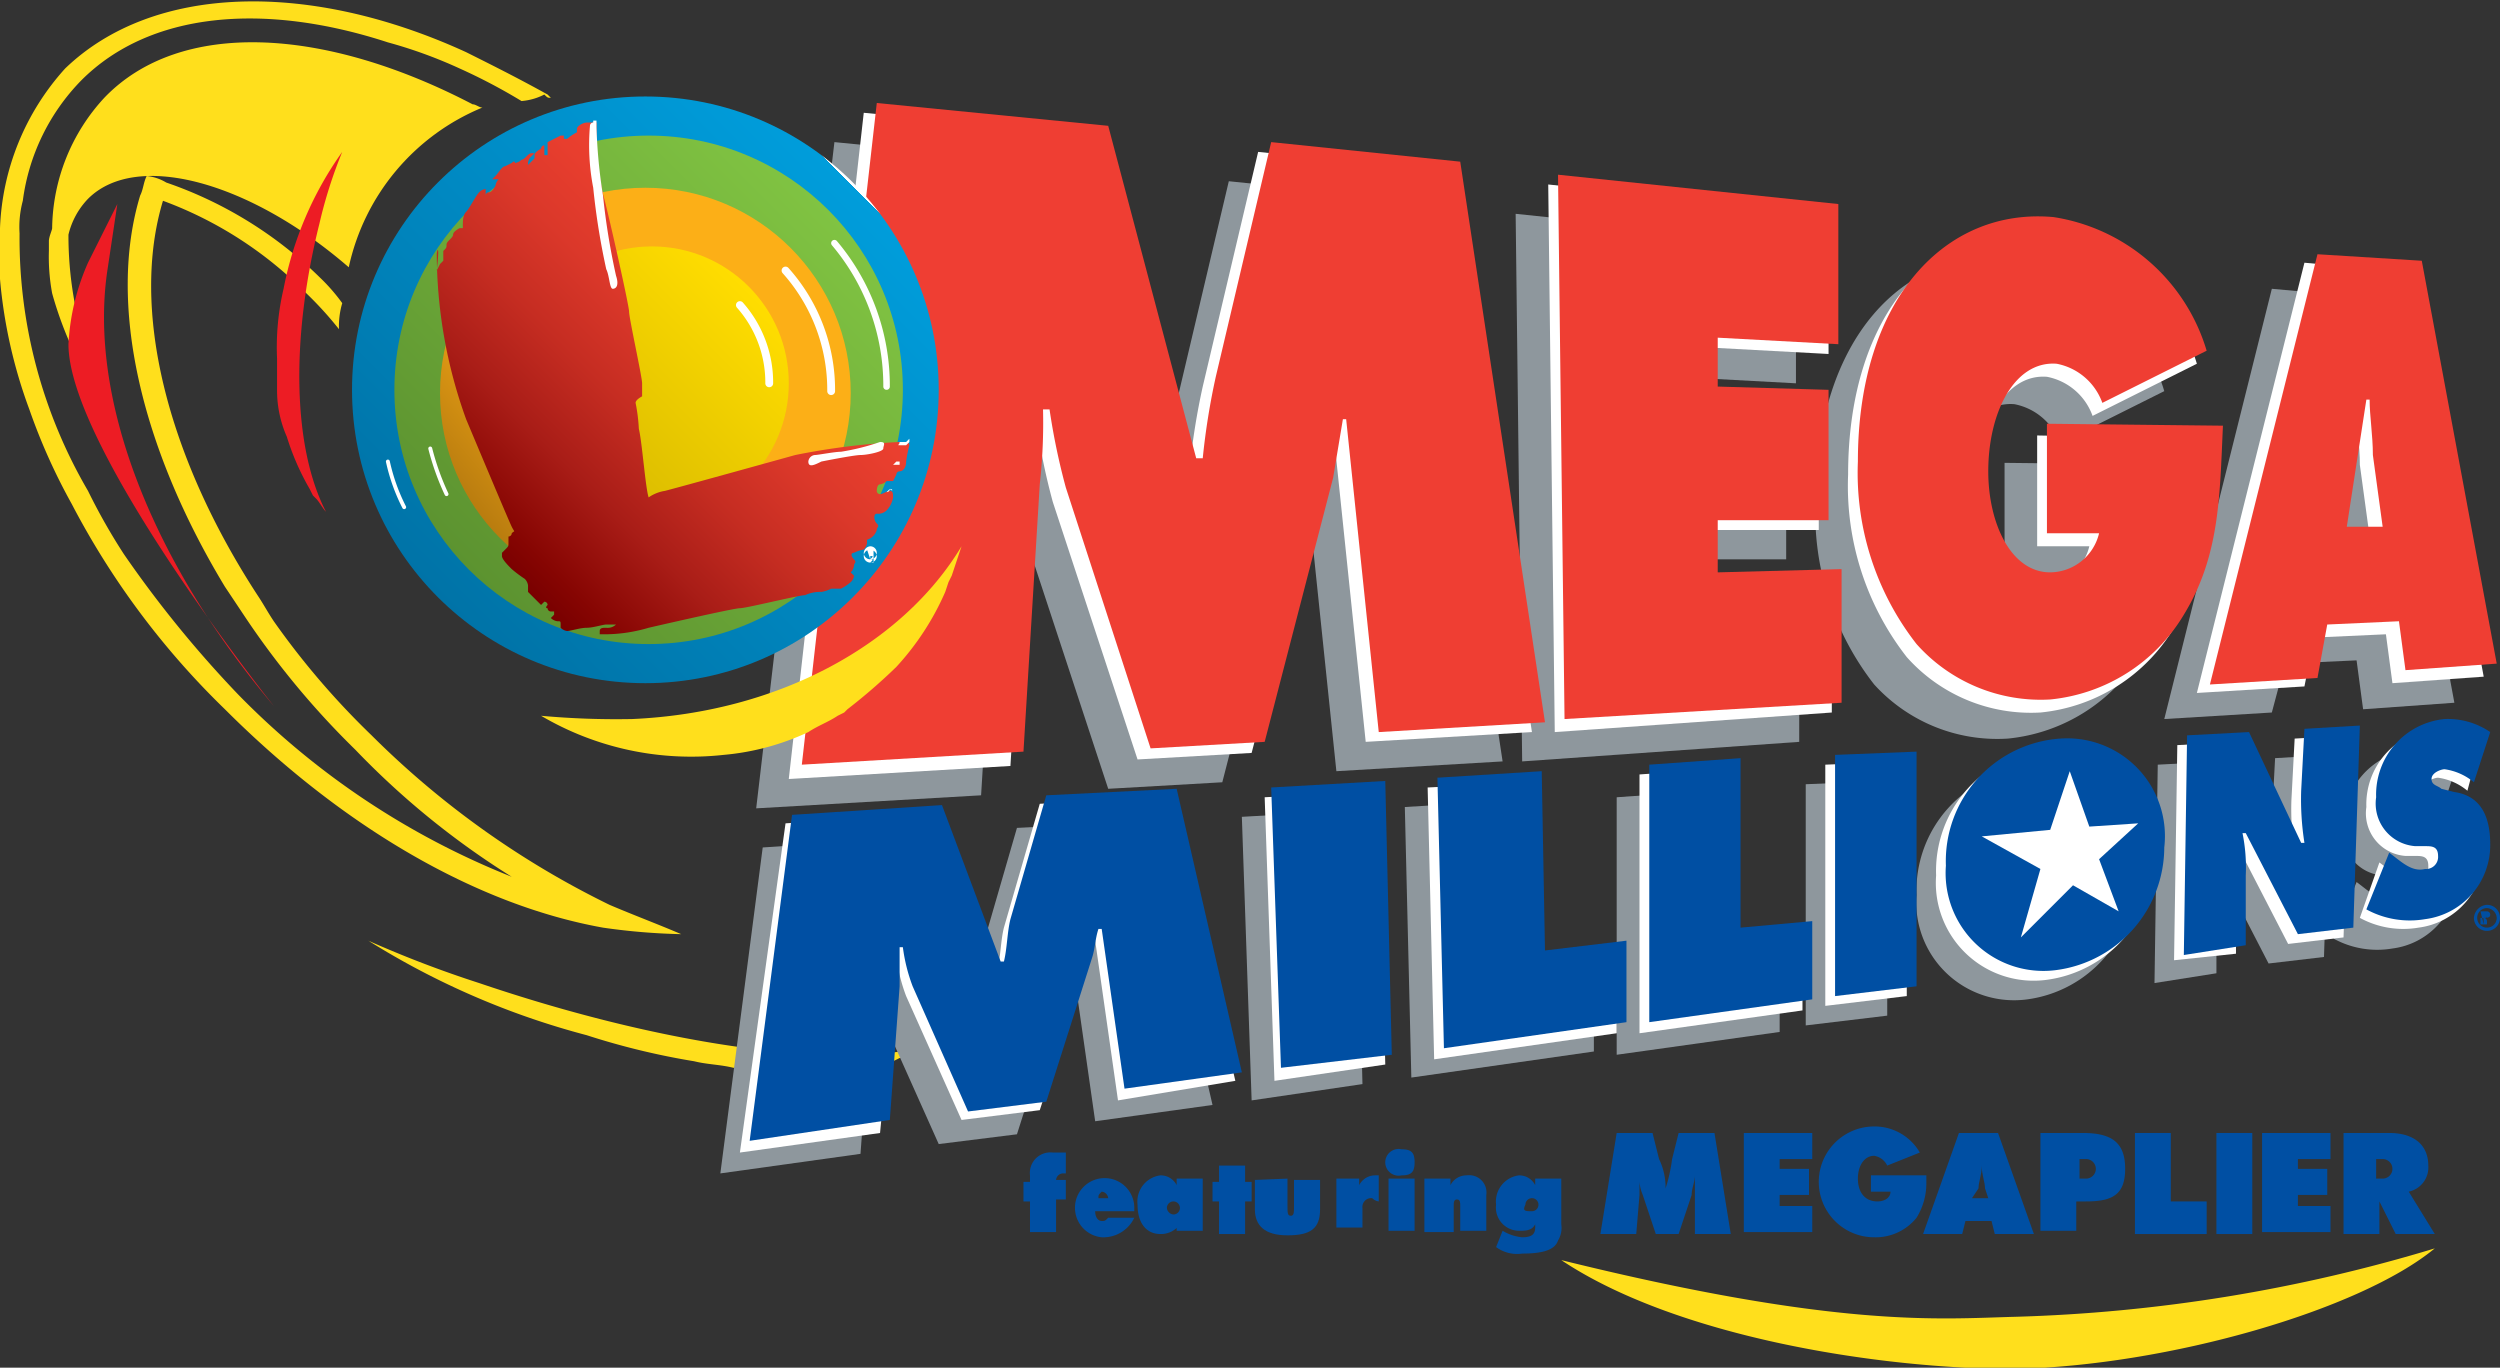 <svg xmlns="http://www.w3.org/2000/svg" xmlns:xlink="http://www.w3.org/1999/xlink" viewBox="0 0 76.7 41.96"><rect x="0" y="0" width="76.7" height="41.96" fill="#333333" stroke="none"/><defs><style>.cls-1{fill:#ffdf1c;}.cls-2{fill:#8e979d;}.cls-3{fill:#fff;}.cls-4{fill:#ef3e33;}.cls-5{fill:#ed1c24;}.cls-6{fill:#004fa3;}.cls-7{fill:url(#linear-gradient);}.cls-8{fill:url(#linear-gradient-2);}.cls-9{fill:url(#linear-gradient-3);}.cls-10,.cls-11,.cls-12{fill:none;stroke:#fff;stroke-linecap:round;}.cls-10{stroke-width:0.24px;}.cls-11{stroke-width:0.2px;}.cls-12{stroke-width:0.12px;}.cls-13{fill:url(#linear-gradient-4);}.cls-14{fill:url(#linear-gradient-5);}</style><linearGradient id="linear-gradient" x1="13.44" y1="25.19" x2="26.1" y2="37.86" gradientTransform="matrix(1, 0, 0, -1, 0, 43.51)" gradientUnits="userSpaceOnUse"><stop offset="0" stop-color="#0073a7"/><stop offset="1" stop-color="#009ddb"/><stop offset="1" stop-color="#029edb"/><stop offset="1" stop-color="#09a0dc"/><stop offset="1" stop-color="#14a5de"/><stop offset="1" stop-color="#25abe0"/><stop offset="1" stop-color="#3bb4e3"/><stop offset="1" stop-color="#57bee7"/><stop offset="1" stop-color="#77cbec"/><stop offset="1" stop-color="#9dd9f1"/><stop offset="1" stop-color="#c8eaf7"/><stop offset="1" stop-color="#f6fbfe"/><stop offset="1" stop-color="#fff"/></linearGradient><linearGradient id="linear-gradient-2" x1="14.37" y1="26.03" x2="25.4" y2="37.06" gradientTransform="matrix(1, 0, 0, -1, 0, 43.51)" gradientUnits="userSpaceOnUse"><stop offset="0" stop-color="#5c9330"/><stop offset="0.38" stop-color="#6aa537"/><stop offset="1" stop-color="#80c342"/></linearGradient><linearGradient id="linear-gradient-3" x1="14.97" y1="27.41" x2="24.65" y2="35.53" gradientTransform="matrix(1, 0, 0, -1, 0, 43.51)" gradientUnits="userSpaceOnUse"><stop offset="0" stop-color="#b97c0f"/><stop offset="0.38" stop-color="#fcaf17"/></linearGradient><linearGradient id="linear-gradient-4" x1="17.02" y1="28.78" x2="22.93" y2="34.68" gradientTransform="matrix(1, 0, 0, -1, 0, 43.51)" gradientUnits="userSpaceOnUse"><stop offset="0" stop-color="#d5b700"/><stop offset="1" stop-color="#fd0"/></linearGradient><linearGradient id="linear-gradient-5" x1="15.12" y1="26.4" x2="23.71" y2="34.99" gradientTransform="matrix(1, 0, 0, -1, 0, 43.51)" gradientUnits="userSpaceOnUse"><stop offset="0" stop-color="#790000"/><stop offset="0.08" stop-color="#860502"/><stop offset="0.3" stop-color="#a91d17"/><stop offset="0.51" stop-color="#c62d22"/><stop offset="0.7" stop-color="#db382a"/><stop offset="0.87" stop-color="#e83e2e"/><stop offset="1" stop-color="#ef4130"/></linearGradient></defs><g id="Layer_2" data-name="Layer 2"><g id="Layer_1-2" data-name="Layer 1"><path class="cls-1" d="M14.7,30.16a34.23,34.23,0,0,1-3.4-1.3,24.2,24.2,0,0,0,6.7,2.9,22.51,22.51,0,0,0,3.3.8c.4.1.8.1,1.2.2h.4a15.48,15.48,0,0,0,2.1.1,8.75,8.75,0,0,0,2.4-.3l.2-.1h.1a2.19,2.19,0,0,0,.5-.3C25.4,32.76,20.3,32.06,14.7,30.16Z"/><path class="cls-2" d="M25.6,4.36l7.1.7h0l2.7,10.2h.2a21.66,21.66,0,0,1,.4-2.5h0l1.7-7.2h0l5.8.6h0l2.6,17.2h0l-5.1.3h0l-1-9.6h-.1l-.3,1.8h0L37.5,24h0l-3.5.2h0l-2.6-7.9h0a20.48,20.48,0,0,1-.5-2.4h-.2a17,17,0,0,1-.1,2.3h0l-.5,8.2h0l-6.9.4h0Z"/><path class="cls-2" d="M46.5,6.56l8.6.9h0v4.3h0l-3.7-.2h0v1.5h0l3.4.1h0v4H51.4v1.6h0l3.8-.1h0v4.1h0l-8.5.6h0Z"/><path class="cls-2" d="M66.9,14.26c-.1,2.2-.1,4-1.2,5.8h0a5.39,5.39,0,0,1-4.1,2.6h0A5.1,5.1,0,0,1,57.5,21h0a8.53,8.53,0,0,1-1.8-5.6h0c0-5,2.7-7.8,6-7.5h0A5.83,5.83,0,0,1,66.4,12h0l-3.2,1.6h0a1.86,1.86,0,0,0-1.4-1.2h0c-1.3-.1-2.1,1.5-2.1,3.3h0c0,1.6.7,3.1,1.9,3.1h0a1.56,1.56,0,0,0,1.5-1.2H61.5v-3.4h0Z"/><path class="cls-2" d="M70.7,17.36l.6-3.9h.1a11.14,11.14,0,0,0,.2,1.7h0l.3,2.2H70.7Zm-.6,3,2.2-.1h0l.2,1.5h0l2.8-.2h0L73,9.16h0l-3.3-.3h0l-3.3,13.2h0l3.3-.2h0Z"/><path class="cls-2" d="M38.1,25.06l3.5-.2h0l.2,8.4h0l-3.4.5h0Z"/><path class="cls-2" d="M43.1,24.76l3.2-.2h0l.1,5.5h0l2.5-.3h0v2.5h0l-5.6.8h0Z"/><path class="cls-2" d="M49.6,24.46l2.8-.2h0v5.2h0l2.2-.2h0v2.4h0l-5,.7h0Z"/><path class="cls-2" d="M55.4,24.06l2.5-.1h0v7.2h0l-2.5.3h0Z"/><path class="cls-2" d="M62.2,25.86c.7-.1,1.1.5,1.1,1.2h0a1.33,1.33,0,0,1-1.1,1.4h0c-.7.1-1.1-.4-1.1-1.2h0A1.32,1.32,0,0,1,62.2,25.86Zm.1-2.3a3.77,3.77,0,0,0-3.5,3.9h0a3,3,0,0,0,3.4,3.2h0a3.81,3.81,0,0,0,3.3-3.8h0A3,3,0,0,0,62.3,23.56Z"/><path class="cls-2" d="M66.2,23.46l1.9-.1h0l1.6,3.4h.1a8.6,8.6,0,0,1-.1-1.6h0l.1-1.9h0l1.7-.1h0l-.2,6.2h0l-1.7.2h0L68,26.46h-.1a5.28,5.28,0,0,1,.1,1.3h0v2.1h0l-1.9.3h0Z"/><path class="cls-2" d="M72.3,27.06h0c.4.3.7.6,1.1.5h0a.37.37,0,0,0,.4-.4h0c0-.3-.2-.3-.4-.3h-.3a1.31,1.31,0,0,1-1.2-1.5h0A2.33,2.33,0,0,1,74,23h0a2.3,2.3,0,0,1,1.4.4h0l-.5,1.5h0a1.8,1.8,0,0,0-.9-.4h0c-.1,0-.4.1-.4.3h0c0,.2.2.2.3.3h0l.4.1h0c.7.1,1.1.6,1.1,1.6h0a2.29,2.29,0,0,1-2,2.3h0a2.78,2.78,0,0,1-1.8-.3h0Z"/><path class="cls-2" d="M23.4,26l4.6-.3h0l1.8,4.8h.1c.1-.4.1-.9.2-1.3h0l1.1-3.8h0l4-.2h0l2,8.7h0l-3.6.5h0l-.7-4.9h-.1c-.1.3-.1.6-.2.9h0l-1.4,4.4h0l-2.4.3h0l-1.7-3.8h0a5.27,5.27,0,0,1-.3-1.2h-.1v1.2h0l-.3,4.1h0l-4.3.6h0Z"/><path class="cls-3" d="M26.5,3.46l7.1.7h0l2.7,10.2h.2a21.66,21.66,0,0,1,.4-2.5h0l1.7-7.2h0l5.8.6h0L47,22.46h0l-5.1.3h0l-1-9.6h-.1L40.5,15h0l-2.1,8.1h0l-3.5.2h0l-2.6-7.9h0a20.48,20.48,0,0,1-.5-2.4h-.2a17,17,0,0,1-.1,2.3h0l-.5,8.2h0l-6.8.4h0Z"/><path class="cls-3" d="M47.5,5.66l8.6.9h0v4.3h0l-3.7-.2h0v1.5h0l3.4.1h0v4H52.4v1.6h0l3.8-.1h0v4.1h0l-8.5.6h0Z"/><path class="cls-3" d="M67.9,13.46c-.1,2.2-.1,4-1.2,5.8h0a5.39,5.39,0,0,1-4.1,2.6h0a5.1,5.1,0,0,1-4.1-1.7h0a8.53,8.53,0,0,1-1.8-5.6h0c0-5,2.7-7.8,6-7.5h0a5.83,5.83,0,0,1,4.7,4.1h0l-3.2,1.6h0a1.86,1.86,0,0,0-1.4-1.2h0c-1.3-.1-2.1,1.5-2.1,3.3h0c0,1.6.7,3.1,1.9,3.1h0a1.56,1.56,0,0,0,1.5-1.2H62.5v-3.4h0Z"/><path class="cls-3" d="M71.6,16.46l.6-3.9h.1c0,.5.1,1.1.1,1.7h0l.3,2.2H71.6Zm-.6,3.1,2.2-.1h0l.2,1.5h0l2.8-.2h0L73.9,8.36h0l-3.2-.3h0l-3.3,13.2h0l3.3-.2h0Z"/><path class="cls-4" d="M26.9,3.16l7.1.7h0l2.7,10.2h.2a21.66,21.66,0,0,1,.4-2.5h0L39,4.36h0l5.8.6h0l2.6,17.2h0l-5.1.3h0l-1-9.6h-.1l-.3,1.8h0l-2.1,8.1h0l-3.5.2h0l-2.6-8h0a20.48,20.48,0,0,1-.5-2.4H32a17,17,0,0,1-.1,2.3h0l-.5,8.2h0l-6.8.4h0Z"/><path class="cls-4" d="M47.8,5.36l8.6.9h0v4.3h0l-3.7-.2h0v1.5h0l3.4.1h0v4H52.7v1.6h0l3.8-.1h0v4.1h0l-8.5.5h0Z"/><path class="cls-4" d="M68.2,13.06c-.1,2.2-.1,4-1.2,5.8h0a5.39,5.39,0,0,1-4.1,2.6h0a5.1,5.1,0,0,1-4.1-1.7h0a8.53,8.53,0,0,1-1.8-5.6h0c0-5,2.7-7.8,6-7.5h0a5.83,5.83,0,0,1,4.7,4.1h0l-3.2,1.6h0a1.86,1.86,0,0,0-1.4-1.2h0c-1.3-.1-2.1,1.5-2.1,3.3h0c0,1.6.7,3.1,1.9,3.1h0a1.56,1.56,0,0,0,1.5-1.2H62.8V13h0Z"/><path class="cls-4" d="M72,16.16l.6-3.9h.1c0,.5.1,1.1.1,1.7h0l.3,2.2H72Zm-.6,3,2.2-.1h0l.2,1.5h0l2.8-.2h0L74.3,8h0l-3.2-.2h0L67.8,21h0l3.3-.2h0Z"/><path class="cls-1" d="M0,7a7.73,7.73,0,0,1,2-4.9c2.7-2.6,7.5-2.7,12.3-.5.8.4,1.6.8,2.5,1.3l.1.1c-.1,0-.1,0-.2-.1a1.85,1.85,0,0,1-.7.2,17.38,17.38,0,0,0-1.9-1,14.27,14.27,0,0,0-2.2-.8C8.1.06,4.6.36,2.5,2.46A6.48,6.48,0,0,0,.7,6.16a3.08,3.08,0,0,0-.1,1,15.37,15.37,0,0,0,2.1,7.9A18.58,18.58,0,0,0,3.8,17a34.69,34.69,0,0,0,3.5,4.3h0a24.24,24.24,0,0,0,8.4,5.6A24.88,24.88,0,0,1,10.9,23a25.49,25.49,0,0,1-3.4-4.1L6.9,18c-2.6-4.3-3.6-8.7-2.6-12,.1-.2.1-.4.2-.6a1.42,1.42,0,0,1,.6.2,12.54,12.54,0,0,1,4.7,2.9,5.72,5.72,0,0,1,.7.8,2.49,2.49,0,0,0-.1.8A11,11,0,0,0,9.4,9,12,12,0,0,0,5,6.16c-1,3.3.1,7.8,2.9,12.1.2.3.3.5.5.8a24.23,24.23,0,0,0,3,3.5,27.25,27.25,0,0,0,7.3,5.2c.7.3,1.5.6,2.2.9a19.42,19.42,0,0,1-2.4-.2c-3.9-.7-8-3.1-11.6-6.7a24.61,24.61,0,0,1-4.7-6.3,18.47,18.47,0,0,1-1.3-2.9,15.27,15.27,0,0,1-.9-4Z"/><path class="cls-1" d="M1.6,7A6,6,0,0,1,3.2,3c2.3-2.4,6.7-2.2,11.3.2.1,0,.2.1.3.1a6.87,6.87,0,0,0-4.1,4.9c-3-2.6-6.5-3.6-8-2.1a2.38,2.38,0,0,0-.6,1.1,11.28,11.28,0,0,0,.4,3,12.54,12.54,0,0,0,.9,2.5A11.43,11.43,0,0,1,1.6,9a6.15,6.15,0,0,1-.1-1.3v-.3C1.5,7.26,1.6,7.06,1.6,7Z"/><path class="cls-5" d="M2.7,8.06l.9-1.8-.3,2c-.6,3.9,1.3,8.9,5.1,13.4,0,0-6.3-7.9-6.3-11.1A7.05,7.05,0,0,1,2.7,8.06Z"/><path class="cls-1" d="M19.4,22.06a25.28,25.28,0,0,1-2.8-.1,9.08,9.08,0,0,0,5.6,1.2,7.71,7.71,0,0,0,2.6-.7c.3-.2.6-.3.9-.5l.2-.1.1-.1a17.38,17.38,0,0,0,1.5-1.3,8.27,8.27,0,0,0,1.5-2.3l.1-.3h0l.1-.2.3-.9C27.7,19.76,23.9,21.86,19.4,22.06Z"/><path class="cls-5" d="M9.8,6.86a14.16,14.16,0,0,1,.7-2.2,10.71,10.71,0,0,0-1.8,4.2A7.84,7.84,0,0,0,8.5,11v1a3.53,3.53,0,0,0,.3,1.4A7.74,7.74,0,0,0,9.5,15l.1.2h0l.1.1c.1.1.2.3.3.4C9,13.76,8.9,10.46,9.8,6.86Z"/><path class="cls-3" d="M38.8,24.46l3.5-.2h0l.2,8.4h0l-3.4.5h0Z"/><path class="cls-3" d="M43.8,24.16,47,24h0l.1,5.5h0l2.5-.3h0v2.5h0l-5.6.8h0Z"/><path class="cls-3" d="M50.3,23.76l2.8-.2h0v5.2h0l2.2-.2h0V31h0l-5,.7h0Z"/><path class="cls-3" d="M56,23.46l2.5-.1h0v7.2h0l-2.5.3h0Z"/><path class="cls-3" d="M62.9,25.26c.7-.1,1.1.5,1.1,1.2h0a1.33,1.33,0,0,1-1.1,1.4h0c-.7.1-1.1-.4-1.1-1.2h0A1.19,1.19,0,0,1,62.9,25.26Zm0-2.3a3.77,3.77,0,0,0-3.5,3.9h0a3,3,0,0,0,3.4,3.2h0a3.81,3.81,0,0,0,3.3-3.8h0A3,3,0,0,0,62.9,23Z"/><path class="cls-3" d="M66.8,22.86l1.9-.1h0l1.6,3.4h.1a8.6,8.6,0,0,1-.1-1.6h0l.1-1.9h0l1.7-.1h0l-.2,6.2h0l-1.7.2h0l-1.6-3.1h-.1a5.28,5.28,0,0,1,.1,1.3h0v2.1h0l-1.9.2h0Z"/><path class="cls-3" d="M73,26.46h0c.4.3.7.6,1.1.5h0a.37.37,0,0,0,.4-.4h0c0-.3-.2-.3-.4-.3h-.3a1.31,1.31,0,0,1-1.2-1.5h0a2.33,2.33,0,0,1,2.1-2.4h0a2.3,2.3,0,0,1,1.4.4h0l-.4,1.5h0a1.8,1.8,0,0,0-.9-.4h0c-.1,0-.4.1-.4.3h0c0,.2.2.2.3.3h0l.4.1h0c.7.1,1.1.6,1.1,1.6h0a2.29,2.29,0,0,1-2,2.3h0a2.78,2.78,0,0,1-1.8-.3h0Z"/><path class="cls-3" d="M24.1,25.26l4.6-.3h0l1.8,4.8h.1c.1-.4.1-.9.2-1.3h0l1.1-3.8h0l4-.2h0l2,8.7h0l-3.6.6h0l-.7-4.9h-.1c-.1.3-.1.6-.2.9h0l-1.4,4.3h0l-2.4.3h0l-1.7-3.8h0a5.27,5.27,0,0,1-.3-1.2h-.1v1.2h0l-.4,4.2h0l-4.3.6h0Z"/><path class="cls-6" d="M39,24.16l3.5-.2h0l.2,8.4h0l-3.4.4h0Z"/><path class="cls-6" d="M44.1,23.86l3.2-.2h0l.1,5.5h0l2.5-.3h0v2.5h0l-5.6.8h0Z"/><path class="cls-6" d="M50.6,23.46l2.8-.2h0v5.2h0l2.2-.2h0v2.4h0l-5,.7h0Z"/><path class="cls-6" d="M56.3,23.16l2.5-.1h0v7.2h0l-2.5.3h0Z"/><path class="cls-6" d="M67.1,22.56l1.9-.1h0l1.6,3.4h.1a8.6,8.6,0,0,1-.1-1.6h0l.1-1.9h0l1.7-.1h0l-.2,6.2h0l-1.7.2h0l-1.6-3.1h-.1a5.28,5.28,0,0,1,.1,1.3h0V29h0l-1.9.3h0Z"/><path class="cls-6" d="M73.3,26.16h0c.4.3.7.6,1.1.5h0a.37.37,0,0,0,.4-.4h0c0-.3-.2-.3-.4-.3h-.3a1.31,1.31,0,0,1-1.2-1.5h0a2.33,2.33,0,0,1,2.1-2.4h0a2.3,2.3,0,0,1,1.4.4h0L75.9,24h0a1.8,1.8,0,0,0-.9-.4h0c-.1,0-.4.1-.4.3h0c0,.2.2.2.3.3h0l.4.1h0c.7.1,1.1.6,1.1,1.6h0a2.29,2.29,0,0,1-2,2.3h0a2.78,2.78,0,0,1-1.8-.3h0Z"/><path class="cls-6" d="M24.3,25l4.6-.3h0l1.8,4.8h.1c.1-.4.1-.9.2-1.3h0l1.1-3.8h0l4-.2h0l2,8.7h0l-3.6.5h0l-.7-4.9h-.1c-.1.3-.1.6-.2.9h0l-1.4,4.4h0l-2.4.3h0L28,30.26h0a5.27,5.27,0,0,1-.3-1.2h-.1v1.2h0l-.3,4.1h0L23,35h0Z"/><path class="cls-6" d="M63.2,22.66a3.77,3.77,0,0,0-3.5,3.9h0a3,3,0,0,0,3.4,3.2h0A3.81,3.81,0,0,0,66.4,26h0A3,3,0,0,0,63.2,22.66Z"/><polygon class="cls-3" points="62.9 25.46 63.5 23.66 63.5 23.66 64.1 25.36 64.1 25.36 65.6 25.26 65.6 25.26 64.4 26.36 64.4 26.36 65 27.96 65 27.96 63.6 27.16 63.6 27.16 62 28.76 62 28.76 62.6 26.66 62.6 26.66 60.8 25.66 60.8 25.66 62.9 25.46"/><circle class="cls-7" cx="19.8" cy="11.96" r="9"/><circle class="cls-8" cx="19.9" cy="11.96" r="7.8"/><circle class="cls-9" cx="19.8" cy="12.06" r="6.3"/><path class="cls-10" d="M25.5,12a5.49,5.49,0,0,0-1.4-3.7"/><path class="cls-11" d="M27.2,11.86a6.78,6.78,0,0,0-1.6-4.4"/><path class="cls-12" d="M13.2,13.76a7.84,7.84,0,0,0,.5,1.4"/><path class="cls-12" d="M11.9,14.16a5.78,5.78,0,0,0,.5,1.4"/><circle class="cls-13" cx="20" cy="11.76" r="4.2"/><path class="cls-10" d="M23.6,11.76a3.58,3.58,0,0,0-.9-2.4"/><path class="cls-14" d="M13.4,7.76a15,15,0,0,0,.9,5.1s1.3,3.1,1.4,3.3.1.1,0,.2a.1.1,0,0,1-.1.1v.2c0,.1,0,.1-.1.2l-.1.1v.1c0,.1.2.3.3.4a4,4,0,0,0,.4.3.35.35,0,0,1,.1.2v.2l.3.3.1.1.1-.1a.1.1,0,0,1,.1.1s-.1.1,0,.1a.1.1,0,0,0,.1.1H17v.1l-.1.1a.35.35,0,0,0,.2.1c.1,0,.1,0,.1.1v.1a.35.35,0,0,0,.2.1c.1,0,.4-.1.6-.1s.5-.1.6-.1h.3a.37.37,0,0,1-.3.1c-.1,0-.2,0-.2.1v.1h.2a4.76,4.76,0,0,0,1.3-.2s2.6-.6,2.8-.6,1.8-.4,2-.4a1.09,1.09,0,0,1,.5-.1,1,1,0,0,0,.3-.1h.3a1.44,1.44,0,0,0,.3-.2.31.31,0,0,0,.1-.2l-.1-.1a.35.35,0,0,0,.1-.2c0-.1.1-.1,0-.2s-.1-.2,0-.2a1,1,0,0,1,.3-.1.35.35,0,0,0,.1-.2v-.1a.45.45,0,0,0,.3-.3c0-.1.1-.1,0-.2s-.1-.3,0-.3a.37.37,0,0,0,.3-.1.76.76,0,0,0,.2-.4c0-.1,0-.2-.1-.2s-.2.1-.3.1a.1.1,0,0,1-.1-.1s0-.2.1-.2a.35.35,0,0,0,.2-.1h.2l.1-.2a.1.1,0,0,1,.1-.1c.1,0,.2-.1.2-.3a4.33,4.33,0,0,1,.1-.5c0-.1-.1-.1-.3-.1a21.41,21.41,0,0,0-3.2.4s-3.6,1-4,1.1a1.19,1.19,0,0,0-.5.2c-.1-.3-.2-1.7-.3-2.1a5.38,5.38,0,0,0-.1-.8c0-.1.2-.2.2-.2v-.4c0-.2-.4-2-.4-2.2s-.7-3.3-.8-3.6a10,10,0,0,1-.2-1.6v-.6H18c-.1,0-.3.1-.3.2v.1a1.44,1.44,0,0,0-.3.2h-.1v-.1h-.1l-.2.1-.2.1v.4h-.1v-.3h0a.1.1,0,0,0-.1.1s-.2.1-.2.2v.1l-.1.1-.1.1h0V5a.31.31,0,0,1,.1-.2l.1-.1h-.1c-.1,0-.2.2-.3.2a.35.35,0,0,1-.2.1s0-.1-.1,0l-.2.1c-.1,0-.2.2-.3.3l-.1.1h.2a.35.35,0,0,0-.1.2s-.1.2-.2.2a.1.1,0,0,0-.1.1v-.2a.31.31,0,0,0-.2.1c-.1.1-.3.5-.4.6s-.1.3-.1.4V7h-.1s-.2.1-.2.2-.2.2-.2.3,0,.1-.1.2V8l-.1.1-.1.2c.1-.9,0-.6,0-.5Z"/><path class="cls-3" d="M18.2,3.76a.1.1,0,0,0-.1.1,6.86,6.86,0,0,0,.1,1.9,21.86,21.86,0,0,0,.4,2.5c.1.2.1.6.2.6s.2-.1.1-.4A21.66,21.66,0,0,1,18.5,6a16.46,16.46,0,0,1-.2-2.1v-.2h-.1Z"/><path class="cls-3" d="M25.8,13.86c-.2,0-.7.1-.8.1a.22.22,0,0,0-.2.2c0,.2.2.1.4,0,0,0,1-.2,1.2-.2s.7-.1.7-.2.1-.2-.1-.2A7,7,0,0,1,25.8,13.86Z"/><path class="cls-3" d="M27.8,13.56h-.2c0,.1-.1.1,0,.1h.2l.1-.1v-.1Z"/><path class="cls-3" d="M27.5,14.16h0l-.1.1h.2v-.1Z"/><path class="cls-3" d="M27.3,15h0l-.1.1a.1.1,0,0,0,.1-.1c.1.1.1,0,0,0Z"/><path class="cls-6" d="M31.6,36.86h-.2v-.6h.2v-.2a.63.63,0,0,1,.7-.7h.4V36h-.1a.22.22,0,0,0-.2.2h.3v.6h-.3v1h-.8Z"/><path class="cls-6" d="M33.6,37.16h0c0,.2.1.3.2.3s.1,0,.2-.1h.8a1.05,1.05,0,0,1-1,.6.91.91,0,1,1,1-.9v.1Zm.4-.4a.22.22,0,0,0-.2-.2c-.1.1-.1.1-.1.2Z"/><path class="cls-6" d="M36.2,37.56a.71.71,0,0,1-.6.3c-.4,0-.7-.3-.7-.9a.81.81,0,0,1,.7-.9.55.55,0,0,1,.5.3v-.2h.8v1.6h-.8v-.2Zm-.2-.3a.2.2,0,1,0-.2-.2A.22.22,0,0,0,36,37.26Z"/><path class="cls-6" d="M37.4,36.86h-.2v-.6h.2v-.5h.8v.5h.2v.6h-.2v1h-.8Z"/><path class="cls-6" d="M39.5,36.16V37c0,.2,0,.3.1.3s.1-.1.1-.3v-.8h.8v.9c0,.6-.3.8-1,.8s-1-.3-1-.8v-.9Z"/><path class="cls-6" d="M40.9,36.16h.8v.2a.55.55,0,0,1,.5-.3h.1v.8a.35.35,0,0,1-.2-.1.27.27,0,0,0-.3.3v.6H41v-1.5Z"/><path class="cls-6" d="M43,36.06a.41.41,0,1,1,0-.8c.3,0,.4.1.4.4S43.3,36.06,43,36.06Zm-.4.1h.8v1.6h-.8Z"/><path class="cls-6" d="M43.7,36.16h.8v.2a.55.55,0,0,1,.5-.3.53.53,0,0,1,.6.6v1.1h-.8V37c0-.1,0-.2-.1-.2s-.1.1-.1.2v.8h-.9Z"/><path class="cls-6" d="M47.1,37.56c-.1.2-.3.2-.5.2a.71.71,0,0,1-.7-.8.81.81,0,0,1,.7-.9.55.55,0,0,1,.5.3v-.2h.8v1.4h0a.75.75,0,0,1-.1.5c-.1.3-.5.4-1.1.4a1.08,1.08,0,0,1-.8-.2l.2-.5a1.42,1.42,0,0,0,.6.2c.3,0,.4-.1.4-.3Zm-.1-.4a.2.2,0,1,0-.2-.2C46.7,37.16,46.8,37.16,47,37.16Z"/><path class="cls-6" d="M52,36.66v-.6c0,.2-.1.4-.1.6l-.4,1.2h-.7l-.4-1.2a1.27,1.27,0,0,1-.1-.6v.6l-.1,1.2H49.1l.5-3.1h1.1l.2.8a2,2,0,0,1,.2.9h0a5.07,5.07,0,0,0,.2-.9l.2-.8h1.1l.5,3.1H52Z"/><path class="cls-6" d="M53.5,34.76h2.1v.8h-1v.3h.9v.8h-.9V37h1v.8H53.5Z"/><path class="cls-6" d="M57.4,36.76v-.7h1.7v.2a2,2,0,0,1-.3,1.1,1.61,1.61,0,0,1-1.3.6,1.7,1.7,0,0,1,0-3.4,1.6,1.6,0,0,1,1.4.8l-1,.4a.54.54,0,0,0-.4-.3c-.3,0-.5.3-.5.7s.2.7.6.7c.2,0,.4-.1.4-.3h-.6Z"/><path class="cls-6" d="M60.1,34.76h1.2l1.1,3.1H61.2l-.1-.4h-.8l-.1.4H59Zm.9,2-.1-.3c0-.2-.1-.4-.1-.7h0c0,.3-.1.5-.1.7l-.2.3Z"/><path class="cls-6" d="M62.6,34.76h1.3c.9,0,1.3.3,1.3,1.1s-.4,1-1.2,1h-.3v.9H62.6Zm1.2,1.4H64a.3.3,0,1,0,0-.6h-.2Z"/><path class="cls-6" d="M65.5,34.76h1.1v2.1h1.1v1H65.5Z"/><path class="cls-6" d="M68,34.76h1.1v3.1H68Z"/><path class="cls-6" d="M69.4,34.76h2.1v.8h-1v.3h.9v.8h-.9V37h1v.8H69.4Z"/><path class="cls-6" d="M71.9,34.76h1.4c.8,0,1.2.4,1.2,1a.76.76,0,0,1-.6.8l.8,1.3H73.5l-.5-1v1H71.9Zm1,1.4h.2a.3.3,0,1,0,0-.6h-.2Z"/><path class="cls-1" d="M47.9,38.66C51.4,41,57.6,42,61.8,42c4.7-.1,10.6-1.8,12.9-3.7a49.16,49.16,0,0,1-12.9,2.1C59.5,40.46,56.4,40.76,47.9,38.66Z"/><path class="cls-6" d="M76.3,27.76a.4.4,0,1,1-.4.4.43.43,0,0,1,.4-.4Zm0,.1a.3.3,0,1,0,.3.3.32.32,0,0,0-.3-.3Zm-.1.5h0l-.1-.4h.2v.1c0,.1,0,.1-.1.1h0a.1.1,0,0,1,.1.1v.1h-.1v-.1c0-.1,0-.1-.1-.1h0v.2Zm0-.2h0c.1,0,.2,0,.2-.1a.1.1,0,0,0-.1-.1h0v.2Z"/><path class="cls-3" d="M26.7,16.76a.2.2,0,1,1-.2.2.22.22,0,0,1,.2-.2Zm0,.1a.2.2,0,1,0,.2.2.22.22,0,0,0-.2-.2Zm0,.3h0l-.1-.3h.2v.2h0v.2h-.1c.1-.1.1-.1,0-.1.1-.1.1-.1,0-.1h0Zm0-.2Z"/></g></g></svg>